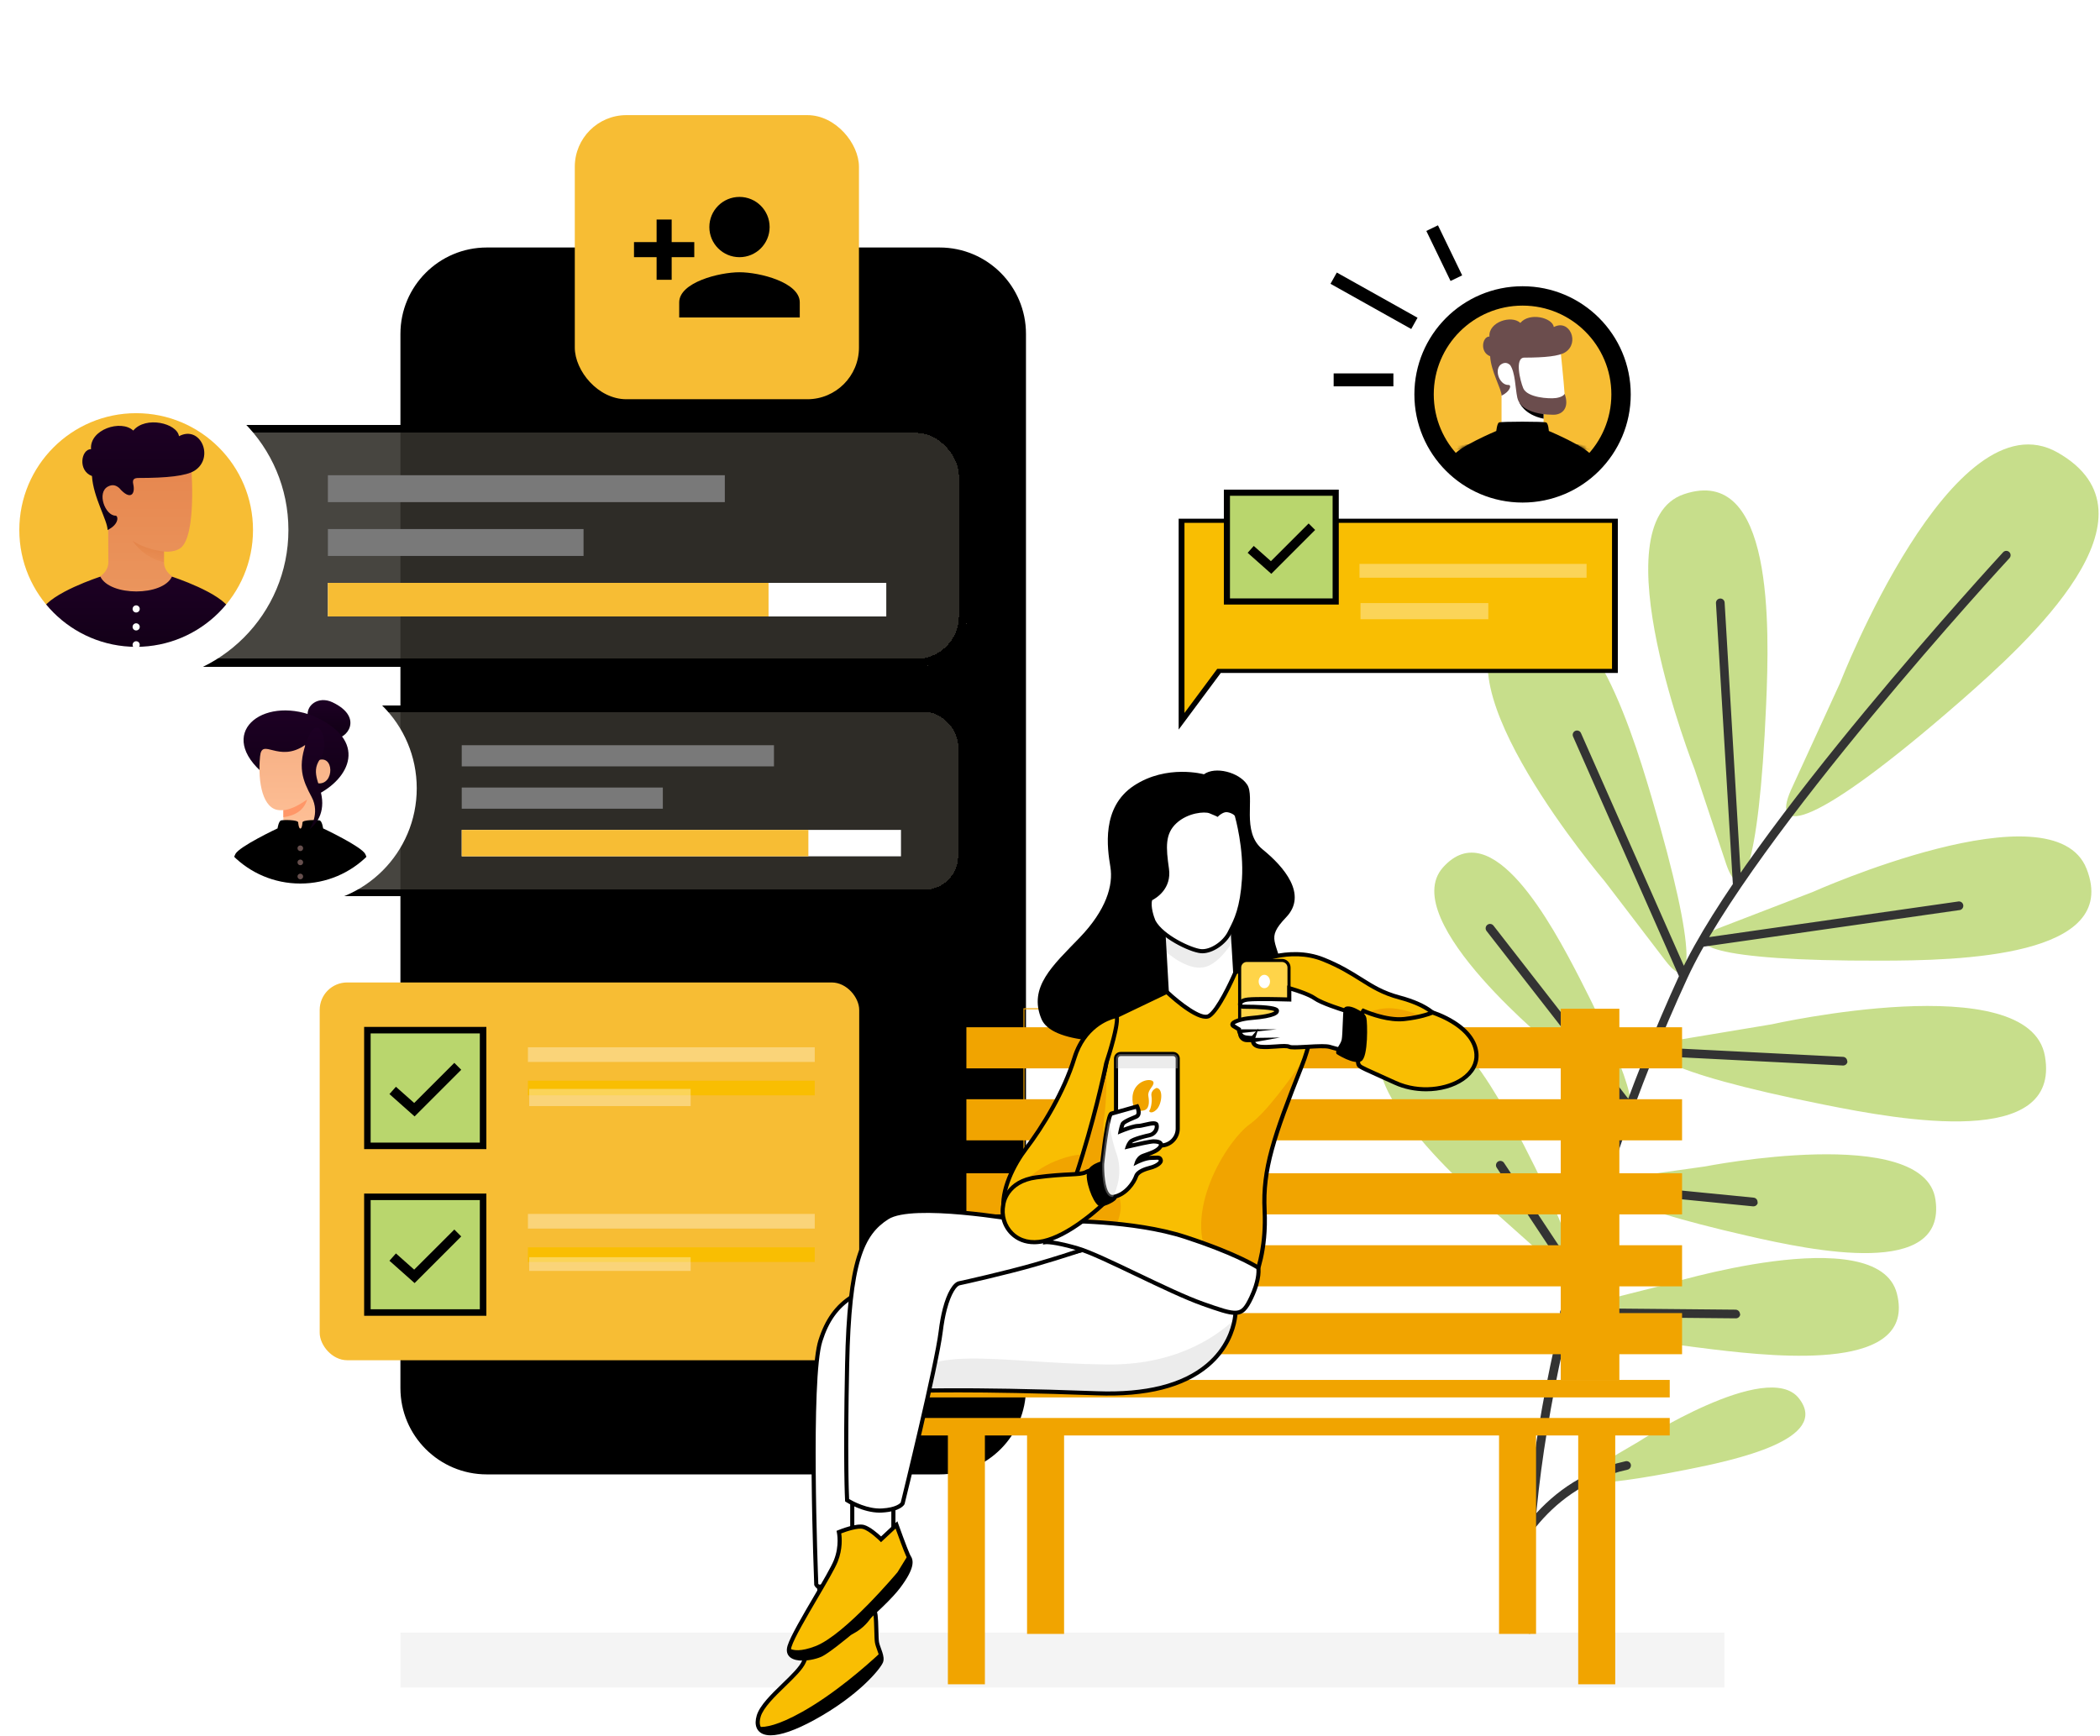 <svg width="583" height="482" viewBox="0 0 583 482" fill="none" xmlns="http://www.w3.org/2000/svg">
<path d="M260.843 409.385H135.148C121.902 409.385 111.164 398.647 111.164 385.401L111.167 92.704C111.167 79.459 121.905 68.721 135.151 68.721H260.846C274.092 68.721 284.83 79.459 284.83 92.704V385.404C284.827 398.65 274.089 409.385 260.843 409.385Z" fill="black"/>
<rect width="159.018" height="290.639" transform="translate(118.613 93.734)" fill="black"/>
<g filter="url(#filter0_d_1502_22838)">
<rect x="88.752" y="263.258" width="149.781" height="104.891" rx="7.628" fill="#F7BD34"/>
<path d="M134.116 276.499H101.994V308.625H134.116V276.499Z" fill="#B9D66D"/>
<path d="M135.024 309.533H101.092V275.598H135.024V309.533ZM102.895 307.724H133.209V277.407H102.895V307.724Z" fill="black"/>
<path d="M115.1 300.455L108.116 294.249L109.918 292.221L114.985 296.721L126.128 285.583L128.046 287.502L115.1 300.455Z" fill="black"/>
<path opacity="0.34" d="M226.193 281.251H146.562V285.326H226.193V281.251Z" fill="white"/>
<path d="M226.191 290.528H146.56V294.603H226.191V290.528Z" fill="#F9BE02"/>
<path opacity="0.34" d="M191.736 292.818H146.919V297.586H191.736V292.818Z" fill="white"/>
<path d="M134.116 322.775H101.994V354.901H134.116V322.775Z" fill="#B9D66D"/>
<path d="M135.024 355.809H101.092V321.874H135.024V355.809ZM102.895 354H133.209V323.683H102.895V354Z" fill="black"/>
<path d="M115.1 346.731L108.116 340.525L109.918 338.496L114.985 342.997L126.128 331.859L128.046 333.777L115.1 346.731Z" fill="black"/>
<path opacity="0.34" d="M226.193 327.526H146.562V331.601H226.193V327.526Z" fill="white"/>
<path d="M226.191 336.803H146.56V340.879H226.191V336.803Z" fill="#F9BE02"/>
<path opacity="0.34" d="M191.736 339.542H146.919V343.357H191.736V339.542Z" fill="white"/>
</g>
<g clip-path="url(#clip0_1502_22838)">
<path d="M220.208 76.902H175.184C172.483 76.902 170.294 79.09 170.294 81.789V83.776H225.098V81.789C225.098 79.09 222.907 76.902 220.208 76.902Z" fill="black"/>
<path d="M217.345 79.327C217.904 79.327 218.357 79.78 218.357 80.339C218.357 80.898 217.904 81.351 217.345 81.351C216.786 81.351 216.333 80.898 216.333 80.339C216.333 79.78 216.786 79.327 217.345 79.327Z" fill="white"/>
<path d="M212.088 80.743H177.305V79.933H212.088V80.743Z" fill="white"/>
</g>
<path d="M478.723 453.312H111.164V468.553H478.723V453.312Z" fill="#F4F4F4"/>
<g opacity="0.8">
<path d="M470.433 213.545C470.433 213.545 443.586 145.331 467.486 137.223C492.369 128.768 491.271 173.815 490.308 195.769C488.286 242.684 483.105 251.408 479.234 239.949L470.433 213.545ZM462.363 266.757C469.74 276.386 471.819 266.41 458.512 221.364C452.272 200.18 438.714 157.329 417.914 173.41C397.943 188.817 445.474 244.667 445.474 244.667L462.363 266.757ZM448.112 305.852C455.141 312.092 455.276 304.215 438.579 271.687C430.741 256.454 414.159 225.62 400.582 240.873C387.543 255.587 431.973 291.35 431.973 291.35L448.112 305.852ZM432.705 352.343C439.734 358.602 439.869 350.706 423.172 318.197C415.334 302.963 398.752 272.111 385.175 287.383C372.214 302.135 416.509 337.899 416.509 337.899L432.705 352.343ZM477.193 257.705C465.946 262.096 474.882 266.873 521.854 266.738C543.886 266.738 588.874 265.736 579.283 241.259C570.097 217.744 503.192 247.691 503.192 247.691L477.193 257.705ZM464.386 288.982C452.484 291.042 460.303 297.513 506.37 306.719C527.959 311.052 572.234 319.044 567.709 293.238C563.375 268.355 491.849 284.417 491.849 284.417L464.386 288.982ZM450.057 327.172C439.927 328.635 446.398 334.278 485.127 343.137C503.288 347.297 540.554 355.097 537.318 333.084C534.237 311.899 473.379 323.878 473.379 323.878L450.057 327.172ZM439.176 362.55C429.258 365.073 436.287 370.003 475.767 374.702C494.256 376.898 532.138 380.711 526.611 359.16C521.276 338.476 462.036 356.791 462.036 356.791L439.176 362.55ZM497.222 219.323C491.444 232.265 503.442 230.3 544.232 194.71C563.337 178.013 601.662 143.078 571.31 125.687C542.172 108.97 510.838 189.626 510.838 189.626L497.222 219.323ZM440.678 408.636C434.573 412.199 440.563 413.585 468.565 408C481.699 405.4 508.411 399.623 499.379 388.222C490.635 377.244 454.814 400.355 454.814 400.355L440.678 408.636Z" fill="#B9D66E"/>
<path d="M424.655 453.624C424.973 453.6 425.269 453.45 425.479 453.209C425.688 452.967 425.793 452.653 425.772 452.334C422.748 406.922 440.312 332.545 468.488 271.495C486.495 232.477 557.078 155.788 557.829 155.018C558.056 154.791 558.183 154.482 558.183 154.161C558.183 153.84 558.056 153.532 557.829 153.304C557.718 153.192 557.586 153.104 557.44 153.043C557.295 152.982 557.139 152.951 556.981 152.951C556.824 152.951 556.668 152.982 556.522 153.043C556.377 153.104 556.245 153.192 556.134 153.304C555.421 154.074 484.549 231.051 466.388 270.416C437.693 332.949 420.36 405.978 423.442 452.488C423.466 452.795 423.603 453.081 423.828 453.291C424.052 453.502 424.347 453.62 424.655 453.624ZM482.258 246.497C482.576 246.477 482.874 246.333 483.087 246.095C483.299 245.857 483.41 245.545 483.394 245.226L478.791 167.324C478.784 167.166 478.745 167.01 478.677 166.867C478.609 166.724 478.512 166.595 478.394 166.489C478.276 166.384 478.137 166.303 477.987 166.251C477.837 166.199 477.678 166.178 477.52 166.188C477.201 166.208 476.904 166.353 476.691 166.59C476.478 166.828 476.368 167.141 476.384 167.459L481.064 245.322C481.078 245.629 481.211 245.918 481.433 246.129C481.655 246.341 481.951 246.459 482.258 246.458V246.497ZM467.891 272.092C468.179 271.961 468.405 271.723 468.52 271.428C468.635 271.133 468.631 270.804 468.507 270.513L438.906 203.55C438.779 203.259 438.541 203.03 438.244 202.915C437.948 202.799 437.618 202.806 437.327 202.934C437.036 203.061 436.807 203.3 436.692 203.596C436.576 203.892 436.583 204.222 436.711 204.513L466.292 271.475C466.385 271.69 466.538 271.874 466.733 272.004C466.928 272.133 467.156 272.204 467.39 272.207C467.589 272.218 467.788 272.178 467.968 272.092H467.891ZM473.013 262.848L543.866 252.717C544.037 252.714 544.206 252.674 544.36 252.601C544.515 252.528 544.652 252.423 544.764 252.293C544.875 252.162 544.957 252.01 545.005 251.846C545.054 251.682 545.066 251.509 545.043 251.34C545.02 251.17 544.961 251.007 544.87 250.862C544.78 250.717 544.66 250.593 544.518 250.497C544.375 250.402 544.215 250.338 544.046 250.309C543.877 250.28 543.705 250.287 543.539 250.329L472.686 260.459C472.369 260.48 472.074 260.625 471.864 260.864C471.655 261.102 471.549 261.414 471.569 261.731C471.589 262.047 471.735 262.343 471.973 262.552C472.212 262.762 472.523 262.868 472.84 262.848H473.013ZM452.811 308.048C453.063 307.85 453.226 307.561 453.266 307.244C453.305 306.927 453.218 306.606 453.023 306.353L414.621 257.012C414.424 256.757 414.134 256.59 413.815 256.548C413.495 256.507 413.172 256.594 412.917 256.791C412.661 256.987 412.494 257.277 412.453 257.597C412.411 257.917 412.499 258.24 412.695 258.495L451.174 307.913C451.286 308.057 451.429 308.173 451.592 308.253C451.756 308.334 451.936 308.375 452.118 308.375C452.405 308.361 452.678 308.245 452.888 308.048H452.811ZM512.821 294.701C512.832 294.383 512.716 294.073 512.5 293.839C512.284 293.604 511.984 293.465 511.666 293.45L458.878 290.773C458.581 290.793 458.302 290.922 458.094 291.134C457.886 291.347 457.763 291.628 457.749 291.925C457.735 292.222 457.83 292.514 458.017 292.745C458.203 292.977 458.469 293.131 458.762 293.18L511.646 295.857C511.965 295.867 512.275 295.752 512.509 295.536C512.743 295.32 512.883 295.02 512.898 294.701H512.821ZM487.92 333.874C487.938 333.715 487.925 333.555 487.881 333.401C487.836 333.248 487.761 333.105 487.661 332.982C487.56 332.858 487.436 332.755 487.295 332.68C487.155 332.605 487 332.559 486.841 332.545L446.398 328.558C446.241 328.542 446.082 328.558 445.932 328.603C445.781 328.649 445.64 328.724 445.518 328.824C445.397 328.925 445.296 329.048 445.222 329.188C445.148 329.327 445.103 329.48 445.088 329.637C445.061 329.953 445.159 330.267 445.361 330.511C445.562 330.756 445.852 330.912 446.167 330.946L486.61 334.952H486.726C487.036 334.974 487.343 334.873 487.581 334.671C487.818 334.47 487.967 334.184 487.997 333.874H487.92ZM437.173 354.75C437.44 354.573 437.627 354.298 437.692 353.984C437.757 353.67 437.695 353.343 437.52 353.075L417.529 322.858C417.346 322.597 417.07 322.418 416.757 322.357C416.445 322.296 416.121 322.358 415.854 322.53C415.586 322.707 415.4 322.983 415.335 323.297C415.27 323.61 415.332 323.937 415.507 324.206L435.497 354.423C435.612 354.588 435.764 354.723 435.942 354.817C436.12 354.911 436.317 354.961 436.518 354.962C436.779 354.976 437.037 354.901 437.25 354.75H437.173ZM483.047 364.861C483.042 364.544 482.916 364.241 482.693 364.015C482.471 363.789 482.17 363.657 481.853 363.648L434.303 363.205C433.987 363.205 433.683 363.33 433.459 363.554C433.235 363.778 433.109 364.082 433.109 364.399C433.104 364.558 433.131 364.716 433.189 364.865C433.247 365.013 433.335 365.148 433.446 365.261C433.558 365.375 433.692 365.464 433.839 365.525C433.986 365.585 434.144 365.615 434.303 365.612L481.853 366.055C482.016 366.063 482.178 366.038 482.331 365.981C482.483 365.925 482.623 365.839 482.742 365.727C482.86 365.616 482.955 365.482 483.021 365.333C483.087 365.184 483.122 365.024 483.124 364.861H483.047ZM419.243 435.964C419.34 435.752 427.447 413.412 451.829 408.077C452.143 408.008 452.417 407.817 452.59 407.547C452.763 407.276 452.822 406.947 452.753 406.633C452.676 406.325 452.482 406.059 452.213 405.89C451.944 405.722 451.62 405.664 451.309 405.728C425.599 411.351 417.067 434.943 416.971 435.174C416.871 435.478 416.894 435.809 417.035 436.097C417.175 436.384 417.421 436.606 417.722 436.715H418.107C418.363 436.737 418.619 436.676 418.838 436.541C419.057 436.405 419.226 436.203 419.32 435.964H419.243ZM424.655 453.624C424.973 453.6 425.269 453.45 425.479 453.209C425.688 452.967 425.793 452.653 425.772 452.334C422.748 406.922 440.312 332.545 468.488 271.495C486.495 232.477 557.078 155.788 557.829 155.018C558.056 154.791 558.183 154.482 558.183 154.161C558.183 153.84 558.056 153.532 557.829 153.304C557.718 153.192 557.586 153.104 557.44 153.043C557.295 152.982 557.139 152.951 556.981 152.951C556.824 152.951 556.668 152.982 556.522 153.043C556.377 153.104 556.245 153.192 556.134 153.304C555.421 154.074 484.549 231.051 466.388 270.416C437.693 332.949 420.36 405.978 423.442 452.488C423.466 452.795 423.603 453.081 423.828 453.291C424.052 453.502 424.347 453.62 424.655 453.624ZM482.258 246.497C482.576 246.477 482.874 246.333 483.087 246.095C483.299 245.857 483.41 245.545 483.394 245.226L478.791 167.324C478.784 167.166 478.745 167.01 478.677 166.867C478.609 166.724 478.512 166.595 478.394 166.489C478.276 166.384 478.137 166.303 477.987 166.251C477.837 166.199 477.678 166.178 477.52 166.188C477.201 166.208 476.904 166.353 476.691 166.59C476.478 166.828 476.368 167.141 476.384 167.459L481.064 245.322C481.078 245.629 481.211 245.918 481.433 246.129C481.655 246.341 481.951 246.459 482.258 246.458V246.497ZM467.891 272.092C468.179 271.961 468.405 271.723 468.52 271.428C468.635 271.133 468.631 270.804 468.507 270.513L438.906 203.55C438.779 203.259 438.541 203.03 438.244 202.915C437.948 202.799 437.618 202.806 437.327 202.934C437.036 203.061 436.807 203.3 436.692 203.596C436.576 203.892 436.583 204.222 436.711 204.513L466.292 271.475C466.385 271.69 466.538 271.874 466.733 272.004C466.928 272.133 467.156 272.204 467.39 272.207C467.589 272.218 467.788 272.178 467.968 272.092H467.891ZM473.013 262.848L543.866 252.717C544.037 252.714 544.206 252.674 544.36 252.601C544.515 252.528 544.652 252.423 544.764 252.293C544.875 252.162 544.957 252.01 545.005 251.846C545.054 251.682 545.066 251.509 545.043 251.34C545.02 251.17 544.961 251.007 544.87 250.862C544.78 250.717 544.66 250.593 544.518 250.497C544.375 250.402 544.215 250.338 544.046 250.309C543.877 250.28 543.705 250.287 543.539 250.329L472.686 260.459C472.369 260.48 472.074 260.625 471.864 260.864C471.655 261.102 471.549 261.414 471.569 261.731C471.589 262.047 471.735 262.343 471.973 262.552C472.212 262.762 472.523 262.868 472.84 262.848H473.013ZM452.811 308.048C453.063 307.85 453.226 307.561 453.266 307.244C453.305 306.927 453.218 306.606 453.023 306.353L414.621 257.012C414.524 256.886 414.402 256.78 414.264 256.7C414.126 256.621 413.973 256.569 413.815 256.548C413.657 256.528 413.496 256.539 413.342 256.58C413.188 256.622 413.043 256.693 412.917 256.791C412.79 256.888 412.684 257.009 412.605 257.148C412.525 257.286 412.474 257.439 412.453 257.597C412.432 257.755 412.443 257.916 412.485 258.07C412.526 258.224 412.598 258.369 412.695 258.495L451.174 307.913C451.286 308.057 451.429 308.173 451.592 308.253C451.756 308.334 451.936 308.375 452.118 308.375C452.405 308.361 452.678 308.245 452.888 308.048H452.811ZM512.821 294.701C512.832 294.383 512.716 294.073 512.5 293.839C512.284 293.604 511.984 293.465 511.666 293.45L458.878 290.773C458.581 290.793 458.302 290.922 458.094 291.134C457.886 291.347 457.763 291.628 457.749 291.925C457.735 292.222 457.83 292.514 458.017 292.745C458.203 292.977 458.469 293.131 458.762 293.18L511.646 295.857C511.965 295.867 512.275 295.752 512.509 295.536C512.743 295.32 512.883 295.02 512.898 294.701H512.821ZM487.92 333.874C487.938 333.715 487.925 333.555 487.881 333.401C487.836 333.248 487.761 333.105 487.661 332.982C487.56 332.858 487.436 332.755 487.295 332.68C487.155 332.605 487 332.559 486.841 332.545L446.398 328.558C446.241 328.542 446.082 328.558 445.932 328.603C445.781 328.649 445.64 328.724 445.518 328.824C445.397 328.925 445.296 329.048 445.222 329.188C445.148 329.327 445.103 329.48 445.088 329.637C445.061 329.953 445.159 330.267 445.361 330.511C445.562 330.756 445.852 330.912 446.167 330.946L486.61 334.952H486.726C487.036 334.974 487.343 334.873 487.581 334.671C487.818 334.47 487.967 334.184 487.997 333.874H487.92ZM437.173 354.75C437.44 354.573 437.627 354.298 437.692 353.984C437.757 353.67 437.695 353.343 437.52 353.075L417.529 322.858C417.346 322.597 417.07 322.418 416.757 322.357C416.445 322.296 416.121 322.358 415.854 322.53C415.586 322.707 415.4 322.983 415.335 323.297C415.27 323.61 415.332 323.937 415.507 324.206L435.497 354.423C435.612 354.588 435.764 354.723 435.942 354.817C436.12 354.911 436.317 354.961 436.518 354.962C436.779 354.976 437.037 354.901 437.25 354.75H437.173ZM483.047 364.861C483.042 364.544 482.916 364.241 482.693 364.015C482.471 363.789 482.17 363.657 481.853 363.648L434.303 363.205C433.987 363.205 433.683 363.33 433.459 363.554C433.235 363.778 433.109 364.082 433.109 364.399C433.104 364.558 433.131 364.716 433.189 364.865C433.247 365.013 433.335 365.148 433.446 365.261C433.558 365.375 433.692 365.464 433.839 365.525C433.986 365.585 434.144 365.615 434.303 365.612L481.853 366.055C482.016 366.063 482.178 366.038 482.331 365.981C482.483 365.925 482.623 365.839 482.742 365.727C482.86 365.616 482.955 365.482 483.021 365.333C483.087 365.184 483.122 365.024 483.124 364.861H483.047ZM419.243 435.964C419.34 435.752 427.447 413.412 451.829 408.077C452.143 408.008 452.417 407.817 452.59 407.547C452.763 407.276 452.822 406.947 452.753 406.633C452.676 406.325 452.482 406.059 452.213 405.89C451.944 405.722 451.62 405.664 451.309 405.728C425.599 411.351 417.067 434.943 416.971 435.174C416.871 435.478 416.894 435.809 417.035 436.097C417.175 436.384 417.421 436.606 417.722 436.715H418.107C418.363 436.737 418.619 436.676 418.838 436.541C419.057 436.405 419.226 436.203 419.32 435.964H419.243Z" fill="black"/>
</g>
<path d="M295.408 396.005H285.132V453.676H295.408V396.005Z" fill="#F1A400"/>
<path d="M416.162 453.675L426.438 453.675L426.438 396.003L416.162 396.003L416.162 453.675Z" fill="#F1A400"/>
<path d="M463.551 393.722H250.02V398.576H463.551V393.722Z" fill="#F1A400"/>
<path d="M463.551 383.156H250.02V388.011H463.551V383.156Z" fill="#F1A400"/>
<path d="M273.427 397.146H263.151V467.666H273.427V397.146Z" fill="#F1A400"/>
<path d="M438.143 467.665L448.419 467.665L448.419 397.145L438.143 397.145L438.143 467.665Z" fill="#F1A400"/>
<path d="M449.563 280.092H433.292V383.157H449.563V280.092Z" fill="#F1A400"/>
<path d="M300.692 383.299H284.133V279.95H300.692V383.299ZM284.417 383.014H300.404V280.234H284.417V383.014Z" fill="#F1A400"/>
<path d="M466.974 285.231H268.289V296.649H466.974V285.231Z" fill="#F1A400"/>
<path d="M466.974 305.216H268.289V316.634H466.974V305.216Z" fill="#F1A400"/>
<path d="M466.974 325.773H268.289V337.191H466.974V325.773Z" fill="#F1A400"/>
<path d="M466.974 345.758H268.289V357.176H466.974V345.758Z" fill="#F1A400"/>
<path d="M466.974 364.597H268.289V376.016H466.974V364.597Z" fill="#F1A400"/>
<path d="M342.984 364.512C342.984 364.512 342.98 365.199 342.781 366.332C341.819 371.868 336.295 388.051 304.546 386.865C266.295 385.439 250.593 386.292 250.593 386.292C250.593 386.292 247.738 424.264 246.024 431.973C244.31 439.683 244.026 441.681 244.026 441.681C244.026 441.681 232.609 443.68 229.753 442.254C226.898 440.828 226.614 439.971 226.614 439.971C226.614 439.971 224.331 383.157 227.755 372.307C231.179 361.458 238.319 356.319 256.304 354.893C274.288 353.468 300.586 347.094 300.586 347.094C300.586 347.094 307.69 347.752 323.96 354.321C340.227 360.889 342.984 364.512 342.984 364.512Z" fill="white"/>
<path opacity="0.34" d="M342.781 366.336C341.819 371.872 336.295 388.055 304.546 386.869C266.295 385.443 250.593 386.296 250.593 386.296C254.589 372.307 277.143 378.587 307.401 378.875C325.402 379.042 336.636 372.039 342.781 366.336Z" fill="#C9C9C9"/>
<path d="M233.502 443.343C231.808 443.343 230.342 443.188 229.497 442.766C226.654 441.344 226.155 440.406 226.069 440.15L226.045 440.073L226.041 439.991C226.037 439.849 225.468 425.6 225.326 410.209C225.135 389.501 225.769 376.69 227.207 372.132C230.866 360.539 238.741 355.71 256.255 354.32C273.987 352.915 300.184 346.603 300.448 346.538L300.541 346.513L300.635 346.521C300.927 346.55 308.006 347.265 324.171 353.788C340.401 360.34 343.321 364.012 343.439 364.167L343.557 364.321V364.516C343.557 364.544 343.549 365.263 343.346 366.429C342.842 369.317 341.165 374.866 335.576 379.557C328.732 385.301 318.286 387.949 304.526 387.438C270.425 386.166 254.094 386.719 251.125 386.845C250.767 391.556 248.197 424.832 246.584 432.103C244.903 439.675 244.598 441.746 244.594 441.766L244.533 442.177L244.127 442.25C243.278 442.396 237.702 443.343 233.502 443.343ZM227.178 439.809C227.324 440.008 227.934 440.706 230.009 441.742C232.125 442.798 240.13 441.754 243.53 441.19C243.684 440.284 244.163 437.729 245.467 431.851C247.153 424.272 249.996 386.633 250.024 386.252L250.061 385.752L250.56 385.723C250.719 385.715 266.725 384.883 304.566 386.292C318.034 386.796 328.221 384.233 334.841 378.68C340.153 374.224 341.741 368.968 342.217 366.234C342.343 365.515 342.387 364.983 342.403 364.711C341.152 363.346 335.897 359.751 323.745 354.848C308.729 348.788 301.492 347.777 300.619 347.671C298.836 348.097 273.618 354.089 256.344 355.458C247.433 356.165 241.243 357.781 236.869 360.547C232.714 363.171 230.07 366.852 228.295 372.477C225.022 382.852 227.056 436.681 227.178 439.809Z" fill="black"/>
<path d="M227.467 455.386V440.544H241.743V457.101L227.467 455.386Z" fill="white"/>
<path d="M242.312 457.746L226.898 455.898V439.975H242.312V457.746ZM228.039 454.883L241.17 456.459V441.113H228.039V454.883Z" fill="black"/>
<path d="M244.598 461.382C244.025 462.808 238.319 470.233 225.757 477.086C216.171 482.313 211.574 482.057 210.571 479.482C210.258 478.686 210.29 477.662 210.628 476.513C212.053 471.659 221.476 465.379 223.19 461.382C224.904 457.385 226.329 453.961 226.329 453.961C226.329 453.961 232.324 455.386 236.605 453.104C240.886 450.821 241.743 447.681 242.6 447.393C243.457 447.104 243.172 454.245 243.457 455.959C243.607 456.857 244.07 457.913 244.395 458.92C244.687 459.834 244.866 460.704 244.598 461.382Z" fill="#F9BE02"/>
<path d="M213.95 481.834C213.203 481.834 212.545 481.732 211.98 481.529C211.046 481.188 210.372 480.554 210.035 479.693C209.677 478.787 209.693 477.666 210.075 476.354C210.904 473.543 214.108 470.436 217.211 467.43C219.64 465.078 221.935 462.856 222.662 461.159C224.356 457.21 225.785 453.774 225.801 453.741L225.988 453.295L226.459 453.408C226.516 453.42 232.3 454.757 236.337 452.604C239.083 451.142 240.33 449.346 241.158 448.156C241.637 447.466 241.958 447.011 242.421 446.856C242.641 446.783 242.876 446.82 243.063 446.95C243.644 447.356 243.766 448.684 243.863 452.742C243.896 454.066 243.924 455.313 244.017 455.87C244.111 456.43 244.346 457.08 244.594 457.763C244.712 458.092 244.834 458.421 244.939 458.746C245.232 459.656 245.484 460.708 245.13 461.597C244.399 463.425 238.278 470.907 226.033 477.589C220.883 480.396 216.769 481.834 213.95 481.834ZM226.671 454.615C226.232 455.663 225.054 458.474 223.71 461.609C222.893 463.514 220.517 465.818 218.007 468.251C215.152 471.017 211.915 474.153 211.172 476.675C210.867 477.719 210.839 478.621 211.099 479.275C211.318 479.839 211.736 480.225 212.37 480.457C213.714 480.948 217.207 481.099 225.481 476.586C237.56 469.997 243.469 462.661 244.066 461.175C244.29 460.618 244.066 459.773 243.851 459.099C243.749 458.786 243.636 458.469 243.522 458.153C243.27 457.45 243.006 456.723 242.892 456.061C242.787 455.427 242.758 454.196 242.722 452.775C242.689 451.402 242.636 449.273 242.466 448.29C242.344 448.453 242.21 448.644 242.092 448.814C241.256 450.012 239.858 452.023 236.873 453.615C233.112 455.614 228.214 454.907 226.671 454.615Z" fill="black"/>
<path d="M244.598 461.382C244.026 462.808 238.319 470.233 225.757 477.085C216.172 482.313 211.574 482.057 210.571 479.482C212.488 479.681 216.034 479.047 222.617 475.371C231.683 470.31 240.439 462.6 244.395 458.916C244.688 459.834 244.866 460.703 244.598 461.382Z" fill="black"/>
<path opacity="0.34" d="M302.548 346.327C302.548 346.327 295.128 348.898 287.134 351.181C279.141 353.464 267.724 356.035 266.295 356.319C265.243 356.53 263.565 358.61 262.302 363.472C261.734 358.659 261.636 353.248 263.728 351.753C265.925 350.181 278.479 345.246 289.336 341.123L302.548 346.327Z" fill="#C9C9C9"/>
<path d="M248.022 415.705H236.605V429.979H248.022V415.705Z" fill="white"/>
<path d="M248.595 430.552H236.032V415.136H248.595V430.552ZM237.174 429.406H247.449V416.274H237.174V429.406Z" fill="black"/>
<path d="M249.448 440.544C245.167 446.255 230.891 457.958 228.04 459.387C225.302 460.756 218.369 461.601 219.06 457.645C219.088 457.474 219.133 457.295 219.19 457.105C220.615 452.535 230.322 437.692 232.036 433.407C233.75 429.122 232.893 425.413 232.893 425.413C232.893 425.413 237.747 423.415 239.745 423.987C241.743 424.56 244.598 427.412 244.598 427.412L248.879 423.415C248.879 423.415 251.198 429.914 252.076 431.819C252.173 432.026 252.25 432.18 252.307 432.266C252.876 433.119 253.733 434.833 249.448 440.544Z" fill="#F9BE02"/>
<path d="M222.776 461.093C221.492 461.093 220.29 460.862 219.47 460.249C218.885 459.814 218.243 458.989 218.499 457.539C218.531 457.34 218.584 457.133 218.649 456.926C219.461 454.326 222.763 448.692 225.96 443.245C228.429 439.033 230.765 435.056 231.508 433.192C233.128 429.142 232.345 425.572 232.336 425.539L232.231 425.068L232.678 424.881C233.193 424.67 237.775 422.826 239.903 423.431C241.58 423.91 243.725 425.799 244.606 426.619L249.127 422.399L249.419 423.216C249.444 423.281 251.742 429.715 252.595 431.575C252.713 431.831 252.762 431.908 252.778 431.933C253.676 433.277 254.029 435.385 249.911 440.877C245.646 446.564 231.451 458.311 228.299 459.887C227.097 460.492 224.835 461.093 222.776 461.093ZM233.539 425.771C233.717 426.944 233.981 430.08 232.568 433.618C231.792 435.56 229.437 439.573 226.943 443.826C223.929 448.968 220.509 454.797 219.734 457.275C219.685 457.434 219.644 457.588 219.62 457.738C219.494 458.469 219.66 458.977 220.148 459.339C221.687 460.484 225.838 459.85 227.779 458.88C230.44 457.551 244.683 445.946 248.989 440.207C253.18 434.618 252.23 433.196 251.824 432.587C251.759 432.489 251.677 432.343 251.552 432.067C250.853 430.547 249.285 426.246 248.631 424.43L244.582 428.212L244.192 427.822C244.164 427.793 241.418 425.064 239.586 424.54C238.242 424.146 235.086 425.173 233.539 425.771Z" fill="black"/>
<path d="M249.448 440.544C245.167 446.255 230.891 457.958 228.039 459.387C225.302 460.756 218.369 461.601 219.059 457.645C220.197 458.339 222.329 458.62 226.325 457.104C234.603 453.965 249.163 436.547 249.163 436.547L252.071 431.819C252.169 432.026 252.246 432.18 252.303 432.266C252.876 433.119 253.733 434.833 249.448 440.544Z" fill="black"/>
<path d="M357.07 254.68C351.075 260.96 354.787 260.96 356.213 270.668C356.66 273.69 355.746 276.156 353.918 278.199C349.877 282.724 341.348 285.17 333.091 286.941C323.392 289.02 303.052 290.909 293.665 286.876C291.448 285.921 289.839 284.637 289.129 282.944C285.417 274.093 292.268 268.097 299.693 260.388C307.113 252.678 309.111 245.825 308.258 240.687C307.406 235.549 305.688 224.126 314.826 218.131C323.96 212.135 334.236 214.991 334.236 214.991C337.375 212.708 343.943 214.418 346.226 217.847C348.508 221.275 344.512 230.979 350.506 235.833C356.501 240.687 363.065 248.401 357.07 254.68Z" fill="black"/>
<path d="M343.37 278.094C343.37 279.235 341.656 283.232 335.95 285.803C330.239 288.374 324.245 280.949 324.245 280.949L323.274 263.913L322.815 255.826L341.941 253.827C341.941 253.827 342.14 257.073 342.391 261.196C342.814 268.069 343.37 277.379 343.37 278.094Z" fill="white"/>
<path opacity="0.34" d="M342.391 261.196C340.584 264.023 338.257 266.866 335.662 268.101C331.316 270.173 325.914 266.233 323.274 263.913L322.815 255.826L341.941 253.827C341.941 253.823 342.14 257.073 342.391 261.196Z" fill="#C9C9C9"/>
<path d="M333.432 286.908C331.604 286.908 329.642 286.201 327.628 284.808C325.374 283.244 323.863 281.384 323.798 281.307L323.684 281.164L323.672 280.982L322.214 255.314L342.473 253.198L342.509 253.791C342.509 253.791 342.708 257.036 342.96 261.159C343.188 264.917 343.939 277.241 343.939 278.094C343.939 279.576 341.985 283.711 336.181 286.323C335.312 286.713 334.39 286.908 333.432 286.908ZM324.801 280.726C325.638 281.696 330.881 287.452 335.71 285.279C341.051 282.874 342.798 279.117 342.798 278.089C342.798 277.44 342.294 268.95 341.823 261.224C341.636 258.153 341.478 255.57 341.409 254.449L323.416 256.33L324.801 280.726Z" fill="black"/>
<path d="M302.548 346.326C302.548 346.326 295.127 348.898 287.134 351.181C279.141 353.463 267.724 356.035 266.295 356.319C265.243 356.53 263.565 358.61 262.302 363.472C261.856 365.198 261.457 367.274 261.157 369.74C260.016 379.159 250.593 417.419 250.593 417.419C250.593 417.419 249.736 419.133 244.882 419.418C240.029 419.702 235.175 416.562 235.175 416.562C235.175 416.562 234.603 407.142 235.175 378.875C235.748 350.608 239.172 342.618 246.308 338.048C253.444 333.478 283.702 338.905 283.702 338.905L289.328 341.119L302.548 346.326Z" fill="white"/>
<path d="M244.245 420.007C239.505 420.007 235.062 417.167 234.867 417.041L234.623 416.883L234.607 416.595C234.603 416.501 234.042 406.826 234.607 378.863C235.196 349.743 238.908 342.11 246.003 337.569C253.245 332.934 282.565 338.121 283.808 338.345L283.918 338.377L304.193 346.367L302.735 346.871C302.662 346.895 295.205 349.471 287.289 351.733C279.214 354.04 267.765 356.612 266.404 356.884C265.641 357.038 264.065 358.955 262.851 363.618C262.379 365.43 261.998 367.514 261.721 369.809C260.588 379.155 251.243 417.171 251.145 417.553L251.101 417.671C250.999 417.878 249.951 419.69 244.915 419.982C244.692 419.999 244.468 420.007 244.245 420.007ZM235.732 416.229C236.759 416.838 240.845 419.072 244.85 418.845C248.777 418.613 249.878 417.423 250.061 417.188C250.581 415.071 259.492 378.725 260.588 369.671C260.873 367.323 261.263 365.19 261.746 363.33C262.875 358.984 264.577 356.083 266.181 355.763C267.534 355.49 278.93 352.931 286.976 350.636C292.776 348.979 298.332 347.151 300.891 346.29L283.552 339.458C282.098 339.202 253.347 334.222 246.621 338.532C239.866 342.858 236.329 350.287 235.752 378.887C235.236 404.137 235.642 414.426 235.732 416.229Z" fill="black"/>
<path d="M362.175 293.866C361.923 294.593 361.651 295.328 361.355 296.08C353.646 315.492 350.506 324.632 351.079 336.05C351.652 347.468 348.508 354.32 348.508 354.32C348.508 354.32 343.22 352.367 336.198 350.462C330.073 348.796 322.636 347.163 316.248 346.899C312.937 346.761 309.912 346.274 307.231 345.616C298.791 343.544 293.698 339.762 293.698 339.762C293.698 339.762 300.265 311.499 304.262 304.362C305.631 301.917 306.5 298.627 307.125 295.328C308.332 289.012 308.657 282.655 309.972 282.095L323.932 275.409C323.932 275.409 332.81 283.809 335.666 282.095C338.521 280.38 342.932 270.087 342.932 270.087C342.932 270.087 349.081 266.107 355.076 265.818C360.835 265.542 368.446 275.823 362.175 293.866Z" fill="#F9BE02"/>
<path d="M307.231 345.612C298.791 343.54 293.698 339.759 293.698 339.759C293.698 339.759 300.265 311.495 304.262 304.358C305.631 301.913 306.5 298.623 307.125 295.325C307.255 300.012 307.194 305.54 306.545 310.07C305.119 320.062 310.541 328.629 311.114 334.336C311.443 337.642 309.189 342.289 307.231 345.612Z" fill="#F1A400"/>
<path d="M361.355 296.08C353.646 315.492 350.506 324.632 351.079 336.05C351.652 347.468 348.508 354.321 348.508 354.321C348.508 354.321 343.22 352.367 336.198 350.462C327.932 337.244 340.45 316.764 347.078 312.068C351.302 309.074 357.809 300.215 362.175 293.866C361.923 294.593 361.651 295.329 361.355 296.08Z" fill="#F1A400"/>
<path d="M348.804 355.04L348.309 354.857C348.256 354.836 342.96 352.891 336.047 351.014C328.225 348.886 321.556 347.691 316.223 347.472C313.16 347.346 310.09 346.907 307.093 346.172C298.636 344.097 293.568 340.38 293.352 340.226L293.052 340.002L293.137 339.637C293.405 338.479 299.766 311.211 303.758 304.086C304.899 302.051 305.813 299.151 306.56 295.227C306.954 293.176 307.255 291.092 307.523 289.252C308.226 284.406 308.616 282.058 309.745 281.575L324.037 274.73L324.322 274.998C327.879 278.362 333.659 282.635 335.369 281.611C337.582 280.283 341.197 272.687 342.407 269.872L342.477 269.714L342.623 269.62C342.879 269.454 348.971 265.55 355.051 265.262C357.366 265.152 359.77 266.525 361.639 269.027C365.822 274.625 366.224 283.984 362.719 294.069C362.467 294.792 362.191 295.544 361.886 296.304C354.174 315.736 351.087 324.77 351.647 336.034C352.22 347.46 349.158 354.288 349.028 354.572L348.804 355.04ZM294.339 339.515C295.55 340.331 300.285 343.321 307.365 345.059C310.285 345.778 313.282 346.205 316.272 346.327C321.69 346.55 328.444 347.756 336.348 349.909C342.062 351.461 346.68 353.061 348.187 353.598C348.857 351.855 350.981 345.522 350.506 336.078C349.933 324.587 353.045 315.464 360.822 295.869C361.119 295.121 361.391 294.386 361.635 293.679C365.014 283.951 364.673 274.986 360.717 269.694C359.1 267.533 357 266.294 355.096 266.387C349.824 266.639 344.329 269.889 343.378 270.473C342.773 271.859 338.76 280.892 335.95 282.578C333.038 284.325 325.861 277.984 323.818 276.087L310.212 282.607C309.594 282.919 309.046 286.673 308.652 289.41C308.384 291.263 308.079 293.359 307.681 295.434C306.914 299.484 305.955 302.494 304.757 304.639C301.094 311.178 295.135 336.139 294.339 339.515Z" fill="black"/>
<path d="M293.868 339.039C293.868 339.039 314.253 338.621 329.098 343.475C343.943 348.329 349.332 352.025 349.332 352.025C349.332 352.025 349.938 354.897 347.367 360.32C344.796 365.743 343.654 365.458 333.951 362.034C324.244 358.61 305.976 348.617 299.124 346.619C292.272 344.62 290.274 344.905 290.274 344.905C290.274 344.905 291.752 339.173 293.868 339.039Z" fill="white"/>
<path d="M342.875 365.097C340.921 365.097 338.176 364.13 333.757 362.57C328.936 360.868 322.084 357.59 315.46 354.422C308.734 351.205 302.381 348.163 298.958 347.163C292.406 345.254 290.363 345.465 290.343 345.469L289.515 345.567L289.718 344.759C289.734 344.698 290.108 343.268 290.753 341.793C291.7 339.628 292.707 338.544 293.832 338.471H293.856C294.059 338.467 314.509 338.105 329.273 342.931C344.024 347.756 349.43 351.4 349.653 351.554L349.84 351.684L349.889 351.908C349.913 352.034 350.502 355.031 347.883 360.564C346.355 363.785 345.149 365.097 342.875 365.097ZM291.025 344.328C292.175 344.389 294.648 344.714 299.282 346.063C302.796 347.086 309.189 350.145 315.955 353.386C322.551 356.542 329.374 359.808 334.138 361.49C338.988 363.2 341.595 364.09 343.277 363.923C344.698 363.785 345.498 362.92 346.847 360.072C348.91 355.714 348.87 353.102 348.796 352.359C347.675 351.656 341.92 348.264 328.915 344.015C314.489 339.299 294.518 339.6 293.889 339.608C292.845 339.693 291.667 342.22 291.025 344.328Z" fill="black"/>
<path d="M307.113 295.223C307.113 295.223 304.936 306.324 300.582 320.545C299.953 322.609 299.274 324.741 298.552 326.91C292.841 344.04 280.283 342.898 278.853 337.187C278.78 336.887 278.719 336.586 278.67 336.273C277.813 330.676 281.331 323.515 284.848 318.916C288.56 314.062 295.124 304.07 298.263 293.793C301.403 283.516 309.968 282.087 309.968 282.087C310.825 284.089 307.113 295.223 307.113 295.223Z" fill="#F9BE02"/>
<path d="M300.582 320.545C299.952 322.609 299.274 324.741 298.551 326.91C292.841 344.04 280.282 342.898 278.853 337.187C278.78 336.887 278.719 336.586 278.67 336.273C280.819 331.894 285.164 325.525 293.125 322.341C296.106 321.151 298.563 320.635 300.582 320.545Z" fill="#F1A400"/>
<path d="M284.608 341.546C284.494 341.546 284.381 341.541 284.271 341.537C281.253 341.42 278.91 339.77 278.297 337.329C278.219 337.016 278.154 336.704 278.102 336.366C277.2 330.481 280.924 323.104 284.389 318.575C288.982 312.567 294.892 302.863 297.715 293.631C299.388 288.155 302.588 285.161 304.981 283.61C307.584 281.924 309.781 281.542 309.871 281.526L310.313 281.453L310.488 281.863C311.378 283.943 308.319 293.395 307.661 295.369C307.519 296.084 305.31 307.031 301.122 320.716C300.456 322.897 299.77 325.046 299.083 327.097C295.534 337.768 289.344 341.546 284.608 341.546ZM309.534 282.773C307.657 283.264 301.394 285.503 298.811 293.964C295.948 303.339 289.953 313.185 285.303 319.27C281.976 323.62 278.39 330.663 279.235 336.196C279.283 336.496 279.34 336.781 279.405 337.057C279.889 338.991 281.814 340.307 284.312 340.4C288.67 340.567 294.563 337.065 298.003 326.736C298.685 324.692 299.368 322.556 300.03 320.383C304.323 306.357 306.524 295.227 306.548 295.117L306.569 295.048C307.86 291.177 309.664 284.828 309.534 282.773Z" fill="black"/>
<path d="M326.957 293.939V313.376C326.957 315.963 324.858 318.063 322.27 318.063H314.517C311.93 318.063 309.83 315.963 309.83 313.376V293.939C309.83 293.228 310.403 292.656 311.113 292.656H325.674C326.381 292.652 326.957 293.228 326.957 293.939Z" fill="white"/>
<path d="M322.27 318.632H314.517C311.617 318.632 309.257 316.272 309.257 313.372V293.935C309.257 292.912 310.09 292.079 311.113 292.079H325.674C326.697 292.079 327.53 292.912 327.53 293.935V313.372C327.526 316.276 325.166 318.632 322.27 318.632ZM311.113 293.225C310.719 293.225 310.399 293.545 310.399 293.939V313.376C310.399 315.647 312.247 317.495 314.517 317.495H322.27C324.541 317.495 326.389 315.647 326.389 313.376V293.939C326.389 293.545 326.068 293.225 325.674 293.225H311.113Z" fill="black"/>
<path opacity="0.34" d="M326.958 293.939V296.653H309.83V293.939C309.83 293.229 310.403 292.656 311.114 292.656H325.674C326.381 292.652 326.958 293.229 326.958 293.939Z" fill="#C9C9C9"/>
<path d="M320.24 300.646C320.24 299.504 317.1 299.504 315.386 301.787C313.672 304.07 314.655 307.259 314.813 307.498C315.386 308.355 315.67 308.64 317.384 308.355C319.098 308.071 319.098 306.072 318.81 304.358C318.53 302.644 320.24 301.791 320.24 300.646Z" fill="#F1A400"/>
<path d="M321.097 302.075C321.097 302.075 319.383 302.648 319.671 304.358C319.956 306.072 319.387 308.071 319.099 308.355C318.814 308.64 319.671 309.497 321.097 308.071C322.527 306.641 323.095 302.36 321.097 302.075Z" fill="#F1A400"/>
<path d="M278.54 334.454C278.54 334.454 279.137 328.056 287.703 326.915C296.269 325.773 299.693 326.342 301.407 325.489C303.121 324.636 303.121 324.916 303.978 327.772C304.835 330.627 306.26 334.34 306.26 334.34C306.26 334.34 297.41 342.907 289.701 344.617C281.993 346.327 277.371 340.278 278.54 334.454Z" fill="#F9BE02"/>
<path d="M287.102 345.482C284.535 345.482 282.26 344.604 280.53 342.906C278.3 340.721 277.346 337.528 277.976 334.36C278.049 333.8 279.068 327.487 287.626 326.346C291.85 325.781 294.811 325.635 296.971 325.525C299.1 325.42 300.383 325.355 301.151 324.973C301.89 324.603 302.499 324.339 303.051 324.579C303.701 324.859 303.925 325.611 304.42 327.26L304.522 327.601C305.362 330.404 306.776 334.088 306.792 334.125L306.926 334.478L306.654 334.742C306.634 334.762 304.379 336.935 301.207 339.287C296.927 342.46 293.097 344.438 289.823 345.169C288.889 345.38 287.979 345.482 287.102 345.482ZM302.576 325.627C302.462 325.627 302.154 325.749 301.662 325.997C300.684 326.488 299.307 326.557 297.028 326.671C294.888 326.776 291.955 326.923 287.78 327.479C279.759 328.547 279.117 334.445 279.109 334.506L279.101 334.567C278.54 337.362 279.373 340.177 281.33 342.094C283.369 344.093 286.298 344.791 289.579 344.06C296.301 342.565 304.055 335.615 305.59 334.185C305.212 333.182 304.128 330.262 303.429 327.938L303.328 327.597C303.043 326.646 302.775 325.749 302.596 325.635C302.588 325.627 302.58 325.627 302.576 325.627Z" fill="black"/>
<path d="M306.256 322.345C306.256 322.345 301.687 323.202 301.687 326.342C301.687 329.482 304.002 335.063 305.557 334.986C307.113 334.908 309.111 333.767 309.68 333.194C310.252 332.622 309.964 332.053 309.964 332.053C309.964 332.053 305.972 326.915 306.256 322.345Z" fill="black"/>
<path d="M322.242 322.06C322.527 322.917 320.817 323.775 319.96 324.059C319.103 324.343 315.963 324.916 315.391 326.63C314.818 328.344 312.535 331.768 309.112 332.341C309.079 332.345 309.047 332.353 309.01 332.353C305.692 332.723 305.968 323.206 305.968 323.206C305.968 323.206 306.951 313.782 307.934 310.403C308.141 309.708 308.344 309.265 308.535 309.216C309.676 308.932 315.671 307.218 315.671 307.218C315.671 307.218 316.812 309.501 315.387 310.074C313.961 310.646 311.963 311.499 311.674 312.072C311.39 312.645 311.102 314.071 311.102 314.071C311.102 314.071 314.526 312.645 315.955 312.645C317.381 312.645 320.809 311.219 321.093 312.36C321.377 313.502 320.52 314.932 319.095 315.216C317.669 315.5 314.526 316.357 313.957 316.93C313.384 317.503 313.1 318.356 313.1 318.356C313.1 318.356 319.095 316.93 320.236 316.93C321.377 316.93 323.091 317.215 321.95 318.644C320.809 320.07 317.669 320.643 316.812 321.216C315.955 321.788 315.671 322.641 315.671 322.641C315.671 322.641 317.953 321.5 319.667 321.5C321.381 321.5 321.958 321.203 322.242 322.06Z" fill="white"/>
<path d="M308.831 332.93C308.291 332.93 307.792 332.727 307.369 332.337C305.253 330.387 305.383 323.917 305.403 323.182L305.407 323.141C305.448 322.755 306.407 313.628 307.394 310.236C307.702 309.192 307.974 308.766 308.405 308.656C309.526 308.376 315.464 306.678 315.525 306.662L315.98 306.532L316.191 306.954C316.272 307.116 316.966 308.558 316.552 309.647C316.386 310.086 316.057 310.415 315.606 310.598C312.722 311.751 312.263 312.214 312.19 312.328C312.105 312.499 312.007 312.803 311.918 313.132C313.084 312.694 314.932 312.064 315.963 312.064C316.39 312.064 317.109 311.897 317.803 311.735C319.537 311.333 321.329 310.918 321.653 312.21C321.828 312.901 321.682 313.681 321.26 314.351C320.797 315.082 320.053 315.598 319.213 315.764C317.417 316.122 314.745 316.942 314.367 317.32C314.31 317.377 314.257 317.438 314.205 317.499C316.061 317.072 319.359 316.345 320.24 316.345C321.19 316.345 322.405 316.512 322.787 317.312C323.022 317.804 322.892 318.368 322.397 318.986C321.633 319.944 320.204 320.517 318.94 320.968C319.188 320.935 319.432 320.915 319.667 320.915C320.049 320.915 320.37 320.899 320.654 320.887C321.605 320.842 322.425 320.805 322.779 321.874C322.925 322.316 322.884 322.995 321.857 323.734C321.3 324.132 320.602 324.441 320.134 324.595C319.996 324.64 319.797 324.697 319.562 324.762C318.51 325.05 316.317 325.647 315.931 326.805C315.358 328.523 312.962 332.272 309.201 332.898C309.144 332.906 309.095 332.914 309.047 332.918C308.977 332.926 308.904 332.93 308.831 332.93ZM306.541 323.238C306.488 325.099 306.675 330.152 308.141 331.496C308.389 331.724 308.644 331.813 308.949 331.781L309.014 331.777C312.235 331.236 314.371 327.889 314.855 326.447C315.435 324.709 317.929 324.031 319.269 323.665C319.481 323.608 319.655 323.559 319.781 323.519C320.151 323.397 320.744 323.137 321.199 322.812C321.617 322.511 321.718 322.296 321.702 322.243C321.621 322.004 321.621 321.991 320.711 322.036C320.431 322.048 320.082 322.065 319.676 322.065C318.116 322.065 315.955 323.137 315.935 323.145L314.7 323.762L315.135 322.454C315.151 322.414 315.492 321.406 316.503 320.732C316.853 320.497 317.413 320.302 318.124 320.054C319.277 319.648 320.861 319.095 321.511 318.283C321.735 318.003 321.767 317.844 321.763 317.812C321.718 317.73 321.28 317.495 320.244 317.495C319.456 317.495 315.622 318.34 313.238 318.908L312.239 319.148L312.564 318.173C312.576 318.133 312.901 317.182 313.559 316.524C314.367 315.716 318.258 314.802 318.989 314.655C319.521 314.55 319.996 314.221 320.293 313.75C320.545 313.356 320.638 312.909 320.553 312.527C320.216 312.356 318.819 312.681 318.059 312.856C317.267 313.039 316.516 313.213 315.959 313.213C314.883 313.213 312.251 314.213 311.325 314.599L310.334 315.009L310.545 313.957C310.578 313.802 310.854 312.438 311.167 311.816C311.386 311.382 312.02 310.805 315.175 309.541C315.33 309.481 315.423 309.387 315.476 309.249C315.606 308.908 315.492 308.351 315.338 307.905C313.928 308.307 309.936 309.44 308.791 309.74C308.738 309.826 308.632 310.049 308.478 310.561C307.552 313.774 306.593 322.739 306.541 323.238Z" fill="black"/>
<path opacity="0.34" d="M309.014 332.349C305.696 332.719 305.972 323.202 305.972 323.202C305.972 323.202 306.955 313.778 307.937 310.399C308.035 312.523 308.461 315.996 309.968 320.346C311.686 325.302 310.196 329.864 309.014 332.349Z" fill="#C9C9C9"/>
<path d="M399.891 291.226C396.467 298.935 383.905 296.937 378.482 292.652C376.342 290.962 373.182 290.162 370.014 289.475C365.157 288.427 360.283 287.655 359.072 284.369C357.074 278.946 343.562 272.334 347.034 267.93C347.034 267.93 357.358 262.386 367.35 266.383C377.341 270.38 379.912 274.661 388.474 276.948C395.07 278.707 400.309 281.652 400.809 286.429C400.955 287.862 400.679 289.451 399.891 291.226Z" fill="#F9BE02"/>
<path d="M390.269 297.006C385.695 297.006 380.879 295.272 378.129 293.103C376.062 291.47 372.926 290.694 369.892 290.04C369.514 289.959 369.137 289.877 368.763 289.8C364.133 288.821 359.763 287.899 358.536 284.577C357.76 282.477 355.007 280.06 352.342 277.728C348.342 274.223 344.207 270.599 346.583 267.589L346.656 267.496L346.762 267.439C347.192 267.208 357.439 261.817 367.561 265.863C372.223 267.728 375.33 269.681 378.072 271.408C381.305 273.443 384.099 275.198 388.62 276.404C396.613 278.536 400.906 281.892 401.377 286.376C401.535 287.952 401.215 289.662 400.414 291.462C399.261 294.053 397.023 295.828 393.936 296.592C392.763 296.876 391.524 297.006 390.269 297.006ZM347.408 268.382C345.978 270.38 348.74 273.049 353.094 276.863C355.864 279.292 358.731 281.802 359.604 284.179C360.612 286.912 364.685 287.769 368.995 288.679C369.372 288.76 369.75 288.838 370.128 288.919C373.292 289.605 376.573 290.422 378.831 292.205C382.121 294.801 388.567 296.734 393.656 295.479C396.426 294.792 398.347 293.285 399.367 290.995C400.085 289.382 400.378 287.867 400.236 286.49C399.821 282.525 395.813 279.499 388.323 277.501C383.632 276.25 380.635 274.365 377.459 272.366C374.758 270.668 371.699 268.743 367.13 266.915C358.037 263.28 348.52 267.821 347.408 268.382Z" fill="black"/>
<path d="M399.89 291.226C396.467 298.936 383.904 296.937 378.482 292.652C376.342 290.962 373.182 290.162 370.014 289.475C373.072 285.377 379.319 278.902 387.621 280.088C393.607 280.945 397.957 283.792 400.812 286.429C400.954 287.863 400.678 289.451 399.89 291.226Z" fill="#F1A400"/>
<path d="M355.879 288.943H346.127C345.035 288.943 344.15 288.058 344.15 286.965V268.65C344.15 267.557 345.035 266.672 346.127 266.672H355.879C356.972 266.672 357.857 267.557 357.857 268.65V286.965C357.857 288.058 356.972 288.943 355.879 288.943Z" fill="#FFD449"/>
<path d="M355.88 289.37H346.128C344.804 289.37 343.723 288.289 343.723 286.965V268.65C343.723 267.325 344.804 266.245 346.128 266.245H355.88C357.204 266.245 358.284 267.325 358.284 268.65V286.965C358.284 288.293 357.204 289.37 355.88 289.37ZM346.128 267.102C345.275 267.102 344.58 267.797 344.58 268.65V286.965C344.58 287.818 345.275 288.513 346.128 288.513H355.88C356.732 288.513 357.427 287.818 357.427 286.965V268.65C357.427 267.797 356.732 267.102 355.88 267.102H346.128V267.102Z" fill="black"/>
<path d="M378.482 280.661C378.482 280.661 384.761 283.516 389.899 282.944C395.037 282.371 397.685 281.136 397.685 281.136C397.685 281.136 409.309 284.658 409.882 292.652C410.454 300.646 397.319 305.215 387.328 300.646C377.337 296.076 377.337 296.364 377.052 295.223C376.768 294.082 377.625 281.518 378.482 280.661Z" fill="#F9BE02"/>
<path d="M395.918 303.014C392.888 303.014 389.806 302.404 387.092 301.166C384.899 300.162 383.206 299.403 381.849 298.793C376.886 296.563 376.788 296.523 376.5 295.361C376.301 294.561 376.561 290.292 376.772 287.785C377.345 280.99 377.877 280.458 378.08 280.255L378.36 279.974L378.722 280.137C378.783 280.165 384.92 282.919 389.842 282.375C394.805 281.822 397.425 280.628 397.453 280.616L397.652 280.523L397.86 280.584C397.981 280.62 400.873 281.51 403.883 283.407C407.936 285.966 410.211 289.146 410.458 292.603C410.661 295.463 409.232 298.107 406.433 300.049C403.615 302.01 399.809 303.014 395.918 303.014ZM378.77 281.408C378.527 282.277 378.19 284.499 377.897 288.062C377.572 291.998 377.519 294.715 377.613 295.085C377.767 295.694 377.767 295.706 382.32 297.754C383.681 298.363 385.374 299.126 387.572 300.13C394.204 303.164 401.755 301.917 405.784 299.122C408.237 297.42 409.492 295.138 409.317 292.696C408.822 285.742 399.216 282.253 397.721 281.749C396.986 282.054 394.387 283.025 389.968 283.512C385.537 284.008 380.407 282.087 378.77 281.408Z" fill="black"/>
<path d="M374.486 290.085C373.345 292.367 371.346 291.226 369.064 290.657C366.781 290.085 359.072 291.23 357.931 290.657C356.79 290.085 352.793 290.942 349.938 290.657C348.626 290.527 348.098 289.975 347.911 289.418C347.745 288.915 347.846 288.407 347.907 288.192C347.919 288.151 347.928 288.123 347.932 288.106C347.911 288.131 347.855 288.167 347.68 288.196C347.424 288.228 346.924 288.228 345.942 288.086C344.959 287.948 344.459 287.391 344.207 286.859C343.943 286.315 343.943 285.803 343.943 285.803C343.943 285.803 343.943 285.803 342.518 284.946C341.092 284.089 343.943 282.948 347.371 282.663C350.795 282.379 354.507 281.806 354.507 280.665C354.507 279.523 346.23 279.523 345.089 279.523C343.947 279.523 343.663 277.809 346.514 277.525C349.369 277.241 357.931 277.525 357.931 277.525V274.385C357.931 274.385 363.069 275.811 365.067 277.241C367.066 278.666 373.633 280.665 373.633 280.665C373.633 280.665 375.627 287.802 374.486 290.085Z" fill="white"/>
<path d="M372.463 292.014C371.675 292.014 370.834 291.762 370.042 291.527C369.677 291.417 369.299 291.303 368.921 291.21C367.837 290.938 365.221 291.096 362.918 291.238C360.01 291.413 358.333 291.498 357.671 291.169C357.2 290.934 355.656 291.043 354.292 291.145C352.866 291.246 351.25 291.364 349.877 291.226C348.2 291.064 347.586 290.251 347.367 289.601C347.269 289.317 347.241 289.033 347.245 288.785C346.884 288.777 346.425 288.736 345.856 288.655C344.581 288.472 343.971 287.712 343.683 287.107C343.508 286.742 343.427 286.392 343.395 286.149L342.217 285.442C341.498 285.011 341.539 284.467 341.587 284.252C341.721 283.675 342.388 283.196 343.626 282.793C344.65 282.46 345.962 282.213 347.314 282.099C352.281 281.684 353.528 281.035 353.833 280.771C353.053 280.429 350.141 280.1 345.076 280.1C344.321 280.1 343.724 279.584 343.691 278.902C343.651 278.102 344.353 277.172 346.449 276.964C348.902 276.721 355.352 276.883 357.354 276.944V273.642L358.077 273.841C358.292 273.902 363.337 275.311 365.392 276.782C367.293 278.138 373.726 280.104 373.791 280.125L374.092 280.214L374.177 280.515C374.388 281.266 376.2 287.936 374.993 290.345C374.352 291.624 373.446 292.014 372.463 292.014ZM366.988 289.918C367.894 289.918 368.666 289.967 369.198 290.101C369.604 290.202 369.994 290.32 370.371 290.434C372.309 291.015 373.275 291.23 373.974 289.829C374.786 288.2 373.73 283.248 373.162 281.116C371.825 280.697 366.558 279.004 364.734 277.7C363.276 276.656 359.966 275.587 358.5 275.141V278.11L357.911 278.09C357.825 278.086 349.353 277.809 346.567 278.086C345.226 278.22 344.828 278.679 344.837 278.833C344.841 278.886 344.934 278.947 345.08 278.947C347.513 278.947 349.239 279.024 350.255 279.089C354.284 279.349 355.072 279.861 355.072 280.657C355.072 281.611 354.162 282.663 347.412 283.224C344.853 283.439 343.18 284.065 342.773 284.43C342.781 284.438 342.794 284.443 342.806 284.451L344.512 285.474V285.799C344.512 285.799 344.52 286.197 344.719 286.608C344.967 287.132 345.393 287.428 346.023 287.517C347.001 287.656 347.42 287.647 347.59 287.627L349.361 285.58L348.455 288.342C348.423 288.452 348.33 288.858 348.455 289.228C348.618 289.707 349.138 289.995 349.999 290.081C351.278 290.206 352.842 290.097 354.219 289.995C356.018 289.865 357.439 289.764 358.191 290.137C358.621 290.345 361.07 290.198 362.858 290.089C364.291 290.007 365.762 289.918 366.988 289.918Z" fill="black"/>
<path d="M371.058 292.652C371.058 292.652 375.911 295.792 377.91 294.65C379.908 293.509 379.624 283.801 379.335 282.659C379.051 281.518 378.194 280.945 376.48 280.088C374.766 279.231 373.34 279.231 373.056 280.088C372.772 280.945 372.772 287.225 372.483 288.655C372.199 290.085 370.489 291.51 371.058 292.652Z" fill="black"/>
<path d="M355.36 288.086L347.911 289.418C347.745 288.915 347.846 288.407 347.907 288.192L355.36 288.086Z" fill="black"/>
<path d="M354.503 285.803L344.203 286.859C343.939 286.315 343.939 285.803 343.939 285.803H354.503Z" fill="black"/>
<path d="M351.006 274.381C351.874 274.381 352.578 273.55 352.578 272.525C352.578 271.499 351.874 270.668 351.006 270.668C350.138 270.668 349.434 271.499 349.434 272.525C349.434 273.55 350.138 274.381 351.006 274.381Z" fill="white"/>
<path d="M343.37 226.417C343.37 226.417 345.941 235.268 345.369 244.119C344.796 252.97 342.798 256.11 341.372 258.966C339.946 261.821 336.234 264.389 333.379 264.104C330.524 263.82 322.531 260.107 320.248 255.826C320.248 255.826 318.534 251.829 319.391 249.546C319.391 249.546 324.813 247.263 323.96 241.268C323.107 235.272 322.819 231.275 326.243 228.135C329.667 224.996 334.52 224.711 335.95 225.28C337.375 225.853 337.948 226.137 337.948 226.137C337.948 226.137 338.805 225.28 339.946 224.996C341.084 224.703 343.082 225.56 343.37 226.417Z" fill="white"/>
<path d="M333.801 264.693C333.639 264.693 333.48 264.685 333.322 264.669C330.15 264.352 322.051 260.42 319.744 256.09L319.724 256.045C319.651 255.875 317.933 251.809 318.859 249.339L318.944 249.107L319.171 249.01C319.375 248.925 324.175 246.812 323.395 241.337C322.526 235.26 322.23 231.028 325.857 227.701C329.39 224.463 334.443 224.049 336.161 224.736C336.989 225.069 337.534 225.304 337.85 225.446C338.232 225.134 338.943 224.642 339.808 224.427C341.116 224.102 343.504 224.992 343.914 226.226L343.922 226.247C343.947 226.336 346.514 235.297 345.941 244.144C345.413 252.329 343.675 255.716 342.273 258.442C342.139 258.702 342.009 258.958 341.883 259.205C340.364 262.248 336.697 264.693 333.801 264.693ZM320.76 255.578C322.961 259.664 330.783 263.271 333.431 263.536C335.929 263.787 339.471 261.484 340.856 258.71C340.982 258.454 341.116 258.198 341.25 257.934C342.598 255.302 344.28 252.028 344.791 244.083C345.34 235.593 342.927 226.978 342.818 226.592C342.639 226.1 340.994 225.316 340.076 225.548C339.109 225.792 338.35 226.535 338.342 226.539L338.053 226.828L337.688 226.645C337.684 226.641 337.111 226.36 335.734 225.808C334.463 225.3 329.829 225.617 326.628 228.554C323.404 231.511 323.684 235.297 324.525 241.187C325.325 246.784 320.955 249.392 319.858 249.956C319.371 251.671 320.321 254.546 320.76 255.578Z" fill="black"/>
<g filter="url(#filter1_d_1502_22838)">
<rect x="34.066" y="113.545" width="234.393" height="67.236" rx="14.086" fill="#34312C" fill-opacity="0.9" shape-rendering="crispEdges"/>
<rect width="110.193" height="7.471" transform="translate(91.03 127.552)" fill="#797979"/>
<rect width="70.972" height="7.471" transform="translate(91.031 142.494)" fill="#797979"/>
<g clip-path="url(#clip1_1502_22838)">
<rect width="155.017" height="10.272" transform="translate(91.031 156.502)" fill="white"/>
<rect width="122.333" height="12.14" transform="translate(91.031 155.568)" fill="#F7BD34"/>
</g>
<rect x="35.19" y="114.668" width="232.147" height="64.99" rx="12.963" stroke="black" stroke-width="2.247" shape-rendering="crispEdges"/>
</g>
<g clip-path="url(#clip2_1502_22838)">
<path d="M0.448 147.163C0.448 126.533 17.172 109.81 37.802 109.81V109.81C58.431 109.81 75.155 126.533 75.155 147.163V147.163C75.155 167.793 58.431 184.517 37.802 184.517V184.517C17.172 184.517 0.448 167.793 0.448 147.163V147.163Z" fill="#F7BD34"/>
<path d="M45.522 153.14V156.128C45.522 160.112 51.249 161.855 51.249 161.855C51.249 161.855 44.65 166.836 37.802 166.836C30.954 166.836 24.355 161.855 24.355 161.855C24.355 161.855 30.127 160.112 30.082 156.128C30.037 152.143 30.067 149.803 30.037 142.976C26.468 138.35 26.697 135.245 28.649 133.062C35.187 125.747 52.992 128.237 52.992 128.237C52.992 128.237 54.654 146.165 50.876 151.396C49.257 153.638 45.522 153.14 45.522 153.14Z" fill="url(#paint0_linear_1502_22838)"/>
<path style="mix-blend-mode:multiply" opacity="0.6" d="M45.522 153.14C40.043 152.517 36.806 150.151 36.806 150.151C38.849 153.175 41.964 155.311 45.522 156.128V153.14Z" fill="url(#paint1_linear_1502_22838)"/>
<path d="M63.949 169.403C66.32 174.223 67.685 185.34 67.685 185.34H7.919C7.919 185.34 9.284 174.222 11.654 169.403C14.024 164.584 27.866 160.114 27.866 160.114C30.534 165.591 45.175 165.591 47.731 160.112C47.731 160.112 61.578 164.582 63.949 169.403Z" fill="url(#paint2_linear_1502_22838)"/>
<path d="M36.806 179.038C36.806 178.841 36.864 178.648 36.974 178.485C37.083 178.321 37.239 178.193 37.421 178.118C37.603 178.042 37.803 178.023 37.996 178.061C38.189 178.1 38.367 178.194 38.506 178.334C38.645 178.473 38.74 178.65 38.779 178.844C38.817 179.037 38.797 179.237 38.722 179.419C38.647 179.601 38.519 179.757 38.355 179.866C38.191 179.976 37.999 180.034 37.802 180.034C37.538 180.034 37.284 179.929 37.097 179.742C36.911 179.556 36.806 179.302 36.806 179.038ZM36.806 174.058C36.806 173.861 36.864 173.668 36.974 173.504C37.083 173.34 37.239 173.213 37.421 173.137C37.603 173.062 37.803 173.042 37.996 173.081C38.189 173.119 38.367 173.214 38.506 173.353C38.645 173.493 38.74 173.67 38.779 173.863C38.817 174.056 38.797 174.257 38.722 174.439C38.647 174.621 38.519 174.776 38.355 174.886C38.191 174.995 37.999 175.054 37.802 175.054C37.538 175.054 37.284 174.949 37.097 174.762C36.911 174.575 36.806 174.322 36.806 174.058ZM36.806 169.077C36.806 168.88 36.864 168.687 36.974 168.524C37.083 168.36 37.239 168.232 37.421 168.157C37.603 168.081 37.803 168.062 37.996 168.1C38.189 168.139 38.367 168.233 38.506 168.373C38.645 168.512 38.74 168.69 38.779 168.883C38.817 169.076 38.797 169.276 38.722 169.458C38.647 169.64 38.519 169.796 38.355 169.905C38.191 170.015 37.999 170.073 37.802 170.073C37.538 170.073 37.284 169.968 37.097 169.781C36.911 169.595 36.806 169.341 36.806 169.077V169.077Z" fill="white"/>
<path d="M33.109 135.511C32.317 134.831 31.355 134.373 29.995 135.08C26.77 136.754 29.21 143.179 32.074 143.179C32.821 143.179 33.193 145.525 29.867 147.163C29.867 144.548 25.882 138.074 25.534 132.179C21.524 130.686 22.52 124.713 25.273 124.713C24.834 119.237 33.602 116.409 36.997 119.551C40.45 115.412 49.166 117.529 49.692 121.12C55.685 117.92 59.625 127.117 54.013 130.687C51.704 132.156 46.302 132.715 38.504 132.715C37.327 132.715 36.668 133.007 36.997 134.463C37.634 137.283 36.155 139.06 33.109 135.511Z" fill="url(#paint3_linear_1502_22838)"/>
</g>
<path d="M37.802 179.602C19.886 179.602 5.363 165.078 5.363 147.163H-4.467C-4.467 170.507 14.458 189.431 37.802 189.431V179.602ZM70.24 147.163C70.24 165.078 55.717 179.602 37.802 179.602V189.431C61.146 189.431 80.07 170.507 80.07 147.163H70.24ZM37.802 114.724C55.717 114.724 70.24 129.248 70.24 147.163H80.07C80.07 123.819 61.146 104.895 37.802 104.895V114.724ZM37.802 104.895C14.458 104.895 -4.467 123.819 -4.467 147.163H5.363C5.363 129.248 19.886 114.724 37.802 114.724V104.895Z" fill="white"/>
<g filter="url(#filter2_d_1502_22838)">
<rect x="83.373" y="192.436" width="184.389" height="52.893" rx="11.081" fill="#34312C" fill-opacity="0.9" shape-rendering="crispEdges"/>
<rect width="86.685" height="5.877" transform="translate(128.185 203.455)" fill="#797979"/>
<rect width="55.831" height="5.877" transform="translate(128.185 215.209)" fill="#797979"/>
<g clip-path="url(#clip3_1502_22838)">
<rect width="121.947" height="8.081" transform="translate(128.185 226.228)" fill="white"/>
<rect width="96.235" height="9.55" transform="translate(128.185 225.493)" fill="#F7BD34"/>
</g>
<rect x="84.257" y="193.319" width="182.622" height="51.125" rx="10.197" stroke="black" stroke-width="1.767" shape-rendering="crispEdges"/>
</g>
<g clip-path="url(#clip4_1502_22838)">
<path d="M53.988 218.882C53.988 202.653 67.144 189.497 83.373 189.497V189.497C99.602 189.497 112.758 202.653 112.758 218.882V218.882C112.758 235.111 99.602 248.267 83.373 248.267V248.267C67.144 248.267 53.988 235.111 53.988 218.882V218.882Z" fill="white"/>
<path d="M85.501 199.233C84.718 195.805 88.433 193.174 92.26 194.98C101.271 199.233 96.042 205.6 92.81 204.914C89.577 204.229 86.285 202.661 85.501 199.233Z" fill="url(#paint4_linear_1502_22838)"/>
<path d="M87.683 220.841C83.474 222.863 82.86 222.754 73.578 215.16C59.571 203.7 72.795 193.219 86.997 198.802C102.375 205.561 97.223 216.258 87.683 220.841Z" fill="url(#paint5_linear_1502_22838)"/>
<path d="M88.075 228.873C86.638 232.007 84.81 233.574 83.373 233.574C81.937 233.574 80.108 232.007 78.672 228.873V224.955C78.672 224.955 78.032 224.974 77.594 224.955C73.012 224.759 71.481 217.388 72.2 210.015C72.727 204.616 77.3 212.025 84.745 206.834C84.451 212.515 86.899 211.927 87.977 211.242C92.874 208.989 92.972 218.196 88.132 217.483C88.133 217.581 88.114 221.377 88.075 228.873Z" fill="url(#paint6_linear_1502_22838)"/>
<path d="M78.671 224.955C80.435 224.824 82.631 223.838 85.26 221.996C84.455 224.771 82.258 226.41 78.671 226.914V224.955Z" fill="#FF9768"/>
<path d="M77.052 230.012C77.052 230.012 77.347 227.971 78.04 227.797C78.734 227.622 82.784 227.601 82.788 228.384C82.788 228.528 82.927 230.069 83.389 230.069C83.851 230.069 83.97 228.527 83.971 228.384C83.975 227.601 88.002 227.631 88.718 227.797C89.435 227.962 89.704 230.015 89.704 230.015C89.704 230.015 100.282 234.996 101.396 237.122C102.353 238.95 103.072 243.195 103.551 249.856H63.196C63.675 243.195 64.393 238.95 65.35 237.122C66.464 234.997 77.052 230.012 77.052 230.012Z" fill="black"/>
<path d="M82.59 243.369C82.59 243.214 82.635 243.063 82.722 242.934C82.808 242.805 82.93 242.705 83.073 242.645C83.216 242.586 83.374 242.57 83.526 242.601C83.678 242.631 83.818 242.705 83.927 242.815C84.037 242.925 84.111 243.064 84.142 243.216C84.172 243.368 84.156 243.526 84.097 243.669C84.038 243.812 83.937 243.935 83.808 244.021C83.68 244.107 83.528 244.153 83.373 244.153C83.165 244.153 82.966 244.07 82.819 243.923C82.672 243.776 82.59 243.577 82.59 243.369ZM82.59 239.451C82.59 239.296 82.635 239.145 82.722 239.016C82.808 238.887 82.93 238.787 83.073 238.727C83.216 238.668 83.374 238.652 83.526 238.683C83.678 238.713 83.818 238.788 83.927 238.897C84.037 239.007 84.111 239.146 84.142 239.298C84.172 239.45 84.156 239.608 84.097 239.751C84.038 239.894 83.937 240.017 83.808 240.103C83.68 240.189 83.528 240.235 83.373 240.235C83.165 240.235 82.966 240.152 82.819 240.005C82.672 239.858 82.59 239.659 82.59 239.451ZM82.59 235.533C82.59 235.378 82.635 235.227 82.722 235.098C82.808 234.969 82.93 234.869 83.073 234.809C83.216 234.75 83.374 234.734 83.526 234.765C83.678 234.795 83.818 234.87 83.927 234.979C84.037 235.089 84.111 235.228 84.142 235.38C84.172 235.532 84.156 235.69 84.097 235.833C84.038 235.976 83.937 236.099 83.808 236.185C83.68 236.271 83.528 236.317 83.373 236.317C83.165 236.317 82.966 236.234 82.819 236.087C82.672 235.94 82.59 235.741 82.59 235.533V235.533Z" fill="#664F4D"/>
<path d="M85.448 205.057C82.313 212.893 84.076 216.713 86.525 221.316C88.974 225.92 85.937 230.23 85.937 230.23C85.937 230.23 89.463 227.977 89.463 222.982C89.463 217.986 85.937 214.852 88.876 210.738C91.814 206.624 88.582 197.221 85.448 205.057Z" fill="url(#paint7_linear_1502_22838)"/>
</g>
<path d="M83.373 245.328C68.767 245.328 56.927 233.488 56.927 218.882H51.05C51.05 236.733 65.521 251.205 83.373 251.205V245.328ZM109.819 218.882C109.819 233.488 97.979 245.328 83.373 245.328V251.205C101.225 251.205 115.696 236.733 115.696 218.882H109.819ZM83.373 192.436C97.979 192.436 109.819 204.276 109.819 218.882H115.696C115.696 201.03 101.225 186.559 83.373 186.559V192.436ZM83.373 186.559C65.521 186.559 51.05 201.03 51.05 218.882H56.927C56.927 204.276 68.767 192.436 83.373 192.436V186.559Z" fill="white"/>
<path d="M328.027 144.598V181.038V186.282V200.271L338.423 186.282H448.334V144.598H328.027Z" fill="#F9BE02"/>
<path d="M327.217 202.583V144.025H449.139V186.851H338.912L327.217 202.583ZM328.831 145.171V197.96L337.929 185.713H447.525V145.171H328.831V145.171Z" fill="black"/>
<path d="M370.815 136.804H340.615V167.008H370.815V136.804Z" fill="#B9D66D"/>
<path d="M371.668 167.861H339.768V135.957H371.668V167.861ZM341.462 166.16H369.962V137.658H341.462V166.16Z" fill="black"/>
<path d="M352.937 159.327L346.37 153.492L348.065 151.585L352.828 155.816L363.304 145.345L365.108 147.149L352.937 159.327Z" fill="black"/>
<path opacity="0.34" d="M440.459 156.576H377.42V160.408H440.459V156.576Z" fill="white"/>
<path d="M440.458 165.298H377.42V169.13H440.458V165.298Z" fill="#F9BE02"/>
<path opacity="0.34" d="M413.183 167.451H377.704V171.933H413.183V167.451Z" fill="white"/>
<g clip-path="url(#clip5_1502_22838)">
<path d="M395.35 109.511C395.35 94.41 407.591 82.168 422.692 82.168V82.168C437.793 82.168 450.035 94.41 450.035 109.511V109.511C450.035 124.612 437.793 136.854 422.692 136.854V136.854C407.591 136.854 395.35 124.612 395.35 109.511V109.511Z" fill="#F7BD34"/>
<path d="M428.526 114.25V119.354H416.859C416.859 119.354 416.881 111.808 416.859 106.811C414.247 103.424 414.247 101.308 416.312 99.121C418.378 96.933 433.083 95.839 433.083 95.839C433.083 95.839 434.186 106.45 434.359 109.328C434.428 110.486 435.179 114.25 432.262 114.25H428.526Z" fill="white"/>
<path d="M428.526 113.886C426.151 113.627 423.855 112.882 421.781 111.698C421.781 111.698 423.057 115.162 428.526 116.255V113.886Z" fill="black"/>
<path d="M419.233 101.345C418.653 100.848 417.949 100.512 416.953 101.03C414.593 102.255 416.159 106.983 418.801 106.891C419.712 106.859 419.294 108.676 416.859 109.875C416.859 107.961 413.943 103.222 413.688 98.907C410.753 97.814 411.482 93.442 413.497 93.442C413.175 89.433 419.594 87.362 422.079 89.663C424.606 86.633 430.986 88.183 431.372 90.811C435.759 88.469 438.642 95.201 434.535 97.814C432.844 98.889 428.89 99.299 423.182 99.299C420.443 99.299 422.018 105.71 422.875 107.779C423.968 110.422 430.075 110.787 431.989 110.513C433.484 110.3 434.268 109.693 434.359 109.328C435.726 112.974 433.994 115.162 431.26 115.162C426.612 115.162 421.963 113.794 421.234 110.422C420.654 107.738 420.686 103.407 419.233 101.345Z" fill="#6B4D4D"/>
<path d="M441.832 126.519C442.989 128.872 443.901 132.76 444.567 138.185H400.818C401.484 132.76 402.396 128.871 403.553 126.519C404.705 124.175 415.401 119.664 415.401 119.664C415.401 119.664 415.614 117.601 416.13 117.306C416.646 117.01 428.64 117.01 429.255 117.306C429.87 117.601 429.984 119.663 429.984 119.663C429.984 119.663 440.682 124.18 441.832 126.519Z" fill="black"/>
<mask id="mask0_1502_22838" style="mask-type:alpha" maskUnits="userSpaceOnUse" x="400" y="117" width="45" height="22">
<path d="M441.832 126.519C442.989 128.872 443.901 132.76 444.567 138.186H400.818C401.484 132.76 402.396 128.871 403.553 126.519C404.705 124.175 415.401 119.664 415.401 119.664C415.401 119.664 415.614 117.602 416.13 117.306C416.646 117.01 428.64 117.01 429.255 117.306C429.87 117.601 429.984 119.663 429.984 119.663C429.984 119.663 440.682 124.18 441.832 126.519Z" fill="url(#paint8_linear_1502_22838)"/>
</mask>
<g mask="url(#mask0_1502_22838)">
<path d="M397.902 135.76V134.302H446.936V135.76H397.902ZM397.902 132.114V130.656H446.936V132.114H397.902ZM397.902 128.468V127.01H446.936V128.468H397.902ZM397.902 124.823V123.364H446.936V124.823H397.902Z" fill="black"/>
</g>
</g>
<path d="M422.692 134.164C409.077 134.164 398.039 123.126 398.039 109.511H392.66C392.66 126.097 406.106 139.543 422.692 139.543V134.164ZM447.346 109.511C447.346 123.126 436.308 134.164 422.692 134.164V139.543C439.279 139.543 452.725 126.097 452.725 109.511H447.346ZM422.692 84.857C436.308 84.857 447.346 95.895 447.346 109.511H452.725C452.725 92.924 439.279 79.478 422.692 79.478V84.857ZM422.692 79.478C406.106 79.478 392.66 92.924 392.66 109.511H398.039C398.039 95.895 409.077 84.857 422.692 84.857V79.478Z" fill="black"/>
<path d="M370.248 105.477H386.833M370.248 77.237L392.66 89.788M397.591 63.342L404.314 77.237" stroke="black" stroke-width="3.586"/>
<g filter="url(#filter3_d_1502_22838)">
<rect x="159.574" y="23" width="78.891" height="78.891" rx="14.344" fill="#F7BD34"/>
<g clip-path="url(#clip6_1502_22838)">
<path d="M205.295 62.445C209.918 62.445 213.662 58.701 213.662 54.078C213.662 49.455 209.918 45.711 205.295 45.711C200.672 45.711 196.928 49.455 196.928 54.078C196.928 58.701 200.672 62.445 205.295 62.445ZM186.469 58.262V51.986H182.285V58.262H176.01V62.445H182.285V68.721H186.469V62.445H192.744V58.262H186.469ZM205.295 66.629C199.71 66.629 188.561 69.432 188.561 74.996V79.18H222.03V74.996C222.03 69.432 210.88 66.629 205.295 66.629Z" fill="black"/>
</g>
</g>
<defs>
<filter id="filter0_d_1502_22838" x="55.378" y="239.419" width="216.53" height="171.64" filterUnits="userSpaceOnUse" color-interpolation-filters="sRGB">
<feFlood flood-opacity="0" result="BackgroundImageFix"/>
<feColorMatrix in="SourceAlpha" type="matrix" values="0 0 0 0 0 0 0 0 0 0 0 0 0 0 0 0 0 0 127 0" result="hardAlpha"/>
<feMorphology radius="4.768" operator="dilate" in="SourceAlpha" result="effect1_dropShadow_1502_22838"/>
<feOffset dy="9.536"/>
<feGaussianBlur stdDeviation="14.303"/>
<feComposite in2="hardAlpha" operator="out"/>
<feColorMatrix type="matrix" values="0 0 0 0 0.52 0 0 0 0 0.525 0 0 0 0 0.498 0 0 0 0.4 0"/>
<feBlend mode="normal" in2="BackgroundImageFix" result="effect1_dropShadow_1502_22838"/>
<feBlend mode="normal" in="SourceGraphic" in2="effect1_dropShadow_1502_22838" result="shape"/>
</filter>
<filter id="filter1_d_1502_22838" x="12.057" y="95.937" width="278.413" height="111.256" filterUnits="userSpaceOnUse" color-interpolation-filters="sRGB">
<feFlood flood-opacity="0" result="BackgroundImageFix"/>
<feColorMatrix in="SourceAlpha" type="matrix" values="0 0 0 0 0 0 0 0 0 0 0 0 0 0 0 0 0 0 127 0" result="hardAlpha"/>
<feMorphology radius="4.402" operator="dilate" in="SourceAlpha" result="effect1_dropShadow_1502_22838"/>
<feOffset dy="4.402"/>
<feGaussianBlur stdDeviation="8.804"/>
<feComposite in2="hardAlpha" operator="out"/>
<feColorMatrix type="matrix" values="0 0 0 0 0 0 0 0 0 0 0 0 0 0 0 0 0 0 0.2 0"/>
<feBlend mode="normal" in2="BackgroundImageFix" result="effect1_dropShadow_1502_22838"/>
<feBlend mode="normal" in="SourceGraphic" in2="effect1_dropShadow_1502_22838" result="shape"/>
</filter>
<filter id="filter2_d_1502_22838" x="66.059" y="178.584" width="219.018" height="87.521" filterUnits="userSpaceOnUse" color-interpolation-filters="sRGB">
<feFlood flood-opacity="0" result="BackgroundImageFix"/>
<feColorMatrix in="SourceAlpha" type="matrix" values="0 0 0 0 0 0 0 0 0 0 0 0 0 0 0 0 0 0 127 0" result="hardAlpha"/>
<feMorphology radius="3.463" operator="dilate" in="SourceAlpha" result="effect1_dropShadow_1502_22838"/>
<feOffset dy="3.463"/>
<feGaussianBlur stdDeviation="6.926"/>
<feComposite in2="hardAlpha" operator="out"/>
<feColorMatrix type="matrix" values="0 0 0 0 0 0 0 0 0 0 0 0 0 0 0 0 0 0 0.2 0"/>
<feBlend mode="normal" in2="BackgroundImageFix" result="effect1_dropShadow_1502_22838"/>
<feBlend mode="normal" in="SourceGraphic" in2="effect1_dropShadow_1502_22838" result="shape"/>
</filter>
<filter id="filter3_d_1502_22838" x="128.197" y="0.588" width="141.645" height="141.645" filterUnits="userSpaceOnUse" color-interpolation-filters="sRGB">
<feFlood flood-opacity="0" result="BackgroundImageFix"/>
<feColorMatrix in="SourceAlpha" type="matrix" values="0 0 0 0 0 0 0 0 0 0 0 0 0 0 0 0 0 0 127 0" result="hardAlpha"/>
<feMorphology radius="4.482" operator="dilate" in="SourceAlpha" result="effect1_dropShadow_1502_22838"/>
<feOffset dy="8.965"/>
<feGaussianBlur stdDeviation="13.447"/>
<feComposite in2="hardAlpha" operator="out"/>
<feColorMatrix type="matrix" values="0 0 0 0 0.52 0 0 0 0 0.525 0 0 0 0 0.498 0 0 0 0.4 0"/>
<feBlend mode="normal" in2="BackgroundImageFix" result="effect1_dropShadow_1502_22838"/>
<feBlend mode="normal" in="SourceGraphic" in2="effect1_dropShadow_1502_22838" result="shape"/>
</filter>
<linearGradient id="paint0_linear_1502_22838" x1="38.855" y1="127.829" x2="38.855" y2="166.836" gradientUnits="userSpaceOnUse">
<stop stop-color="#E6864E"/>
<stop offset="1" stop-color="#EB965E"/>
</linearGradient>
<linearGradient id="paint1_linear_1502_22838" x1="43.874" y1="151.275" x2="42.348" y2="157.055" gradientUnits="userSpaceOnUse">
<stop stop-color="#E07A3F"/>
<stop offset="1" stop-color="#EB9154"/>
</linearGradient>
<linearGradient id="paint2_linear_1502_22838" x1="37.802" y1="160.112" x2="37.802" y2="185.34" gradientUnits="userSpaceOnUse">
<stop stop-color="#1D0024"/>
<stop offset="1" stop-color="#100014"/>
</linearGradient>
<linearGradient id="paint3_linear_1502_22838" x1="39.79" y1="117.28" x2="39.79" y2="147.163" gradientUnits="userSpaceOnUse">
<stop stop-color="#1D0024"/>
<stop offset="1" stop-color="#100014"/>
</linearGradient>
<linearGradient id="paint4_linear_1502_22838" x1="91.339" y1="194.394" x2="91.339" y2="204.965" gradientUnits="userSpaceOnUse">
<stop stop-color="#1D0024"/>
<stop offset="1" stop-color="#100014"/>
</linearGradient>
<linearGradient id="paint5_linear_1502_22838" x1="82.187" y1="197.256" x2="82.187" y2="221.954" gradientUnits="userSpaceOnUse">
<stop stop-color="#1D0024"/>
<stop offset="1" stop-color="#100014"/>
</linearGradient>
<linearGradient id="paint6_linear_1502_22838" x1="81.869" y1="206.834" x2="81.869" y2="233.574" gradientUnits="userSpaceOnUse">
<stop stop-color="#F7B186"/>
<stop offset="1" stop-color="#FFC299"/>
</linearGradient>
<linearGradient id="paint7_linear_1502_22838" x1="86.898" y1="202.035" x2="86.898" y2="230.23" gradientUnits="userSpaceOnUse">
<stop stop-color="#1D0024"/>
<stop offset="1" stop-color="#100014"/>
</linearGradient>
<linearGradient id="paint8_linear_1502_22838" x1="422.692" y1="138.186" x2="422.692" y2="117.084" gradientUnits="userSpaceOnUse">
<stop stop-color="#FFC9B3"/>
<stop offset="1" stop-color="#FFD2C2"/>
</linearGradient>
<clipPath id="clip0_1502_22838">
<rect width="54.803" height="6.875" fill="white" transform="matrix(1 0 0 -1 170.294 83.776)"/>
</clipPath>
<clipPath id="clip1_1502_22838">
<rect width="155.017" height="9.338" fill="white" transform="translate(91.031 157.435)"/>
</clipPath>
<clipPath id="clip2_1502_22838">
<path d="M0.448 147.163C0.448 126.533 17.172 109.81 37.802 109.81V109.81C58.431 109.81 75.155 126.533 75.155 147.163V147.163C75.155 167.793 58.431 184.517 37.802 184.517V184.517C17.172 184.517 0.448 167.793 0.448 147.163V147.163Z" fill="white"/>
</clipPath>
<clipPath id="clip3_1502_22838">
<rect width="121.947" height="7.346" fill="white" transform="translate(128.185 226.963)"/>
</clipPath>
<clipPath id="clip4_1502_22838">
<path d="M53.988 218.882C53.988 202.653 67.144 189.497 83.373 189.497V189.497C99.602 189.497 112.758 202.653 112.758 218.882V218.882C112.758 235.111 99.602 248.267 83.373 248.267V248.267C67.144 248.267 53.988 235.111 53.988 218.882V218.882Z" fill="white"/>
</clipPath>
<clipPath id="clip5_1502_22838">
<path d="M395.35 109.511C395.35 94.41 407.591 82.168 422.692 82.168V82.168C437.793 82.168 450.035 94.41 450.035 109.511V109.511C450.035 124.612 437.793 136.854 422.692 136.854V136.854C407.591 136.854 395.35 124.612 395.35 109.511V109.511Z" fill="white"/>
</clipPath>
<clipPath id="clip6_1502_22838">
<rect width="50.203" height="50.203" fill="white" transform="translate(173.918 37.344)"/>
</clipPath>
</defs>
</svg>
